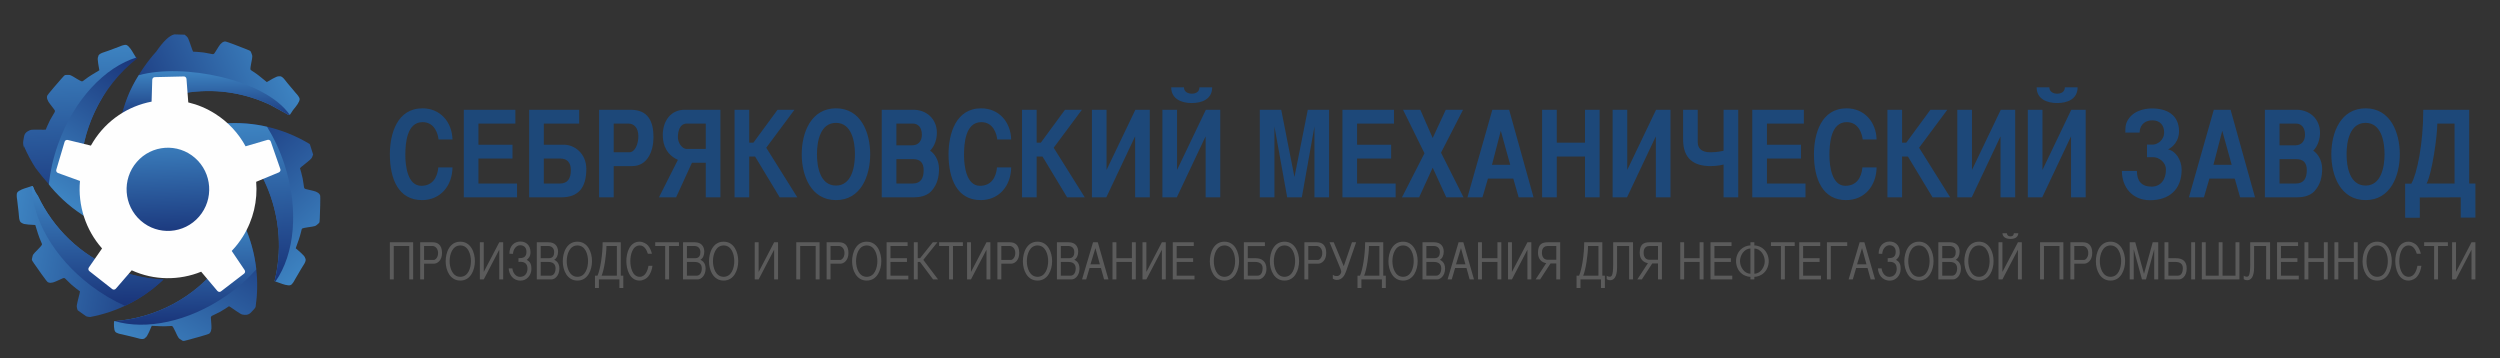 <?xml version="1.0" encoding="UTF-8"?>
<svg width="300" height="43" viewBox="0 0 300 43" xmlns="http://www.w3.org/2000/svg">
    <rect x="0" y="0" width="300" height="43" fill="#333333" stroke="none"/>
    <g id="x00201-">
        <g id="1029051600">
            <g id="g1">
                <path id="path1" fill="#5b5b5b" stroke="none" d="M 47.251 29.521 L 49.11 29.521 L 49.11 33.528 L 49.578 33.528 L 49.578 29.075 L 46.783 29.075 L 46.783 33.528 L 47.251 33.528 L 47.251 29.521 Z M 52.082 31.195 L 50.891 31.195 L 50.891 29.521 L 51.937 29.521 C 52.137 29.521 52.569 29.741 52.569 30.364 C 52.569 30.981 52.168 31.195 52.082 31.195 Z M 51.943 29.075 L 50.423 29.075 L 50.423 33.528 L 50.891 33.528 L 50.891 31.641 L 52.089 31.641 C 52.447 31.641 53.043 31.293 53.043 30.358 C 53.043 29.32 52.447 29.075 51.943 29.075 Z M 53.954 31.336 C 53.954 30.535 54.283 29.454 55.237 29.454 C 56.197 29.454 56.513 30.535 56.513 31.336 C 56.513 32.136 56.197 33.217 55.237 33.217 C 54.283 33.217 53.954 32.136 53.954 31.336 Z M 56.987 31.336 C 56.987 30.26 56.483 29.002 55.237 29.002 C 53.954 29.002 53.48 30.291 53.48 31.366 C 53.48 32.441 54.009 33.669 55.237 33.669 C 56.489 33.669 56.987 32.392 56.987 31.336 Z M 58.051 33.528 L 59.911 29.967 L 59.911 33.528 L 60.379 33.528 L 60.379 29.075 L 59.911 29.075 L 58.051 32.637 L 58.051 29.075 L 57.583 29.075 L 57.583 33.528 L 58.051 33.528 Z M 62.409 33.223 C 61.868 33.223 61.534 32.71 61.485 32.209 L 61.042 32.209 C 61.084 32.918 61.528 33.675 62.47 33.675 C 63.218 33.675 63.77 33.033 63.77 32.27 C 63.77 31.763 63.661 31.427 63.212 31.183 C 63.394 31.03 63.661 30.798 63.661 30.279 C 63.661 29.369 63.072 28.984 62.446 28.984 C 61.698 28.984 61.127 29.527 61.127 30.45 L 61.564 30.456 C 61.564 29.961 61.929 29.43 62.415 29.43 C 62.829 29.43 63.175 29.668 63.175 30.199 C 63.175 30.884 62.792 30.975 62.215 30.987 L 62.215 31.427 C 62.288 31.421 62.361 31.415 62.427 31.415 C 62.926 31.415 63.297 31.623 63.297 32.24 C 63.297 32.746 63.023 33.223 62.409 33.223 Z M 66.05 33.083 L 64.883 33.083 L 64.883 31.434 L 65.795 31.434 C 66.324 31.434 66.676 31.671 66.67 32.234 C 66.67 32.575 66.512 33.083 66.05 33.083 Z M 65.843 30.987 L 64.883 30.987 L 64.883 29.521 L 65.795 29.521 C 66.172 29.521 66.5 29.76 66.5 30.248 C 66.5 30.609 66.39 30.987 65.843 30.987 Z M 64.415 29.075 L 64.415 33.528 L 66.202 33.528 C 66.548 33.528 67.126 33.113 67.126 32.227 C 67.126 31.415 66.597 31.238 66.5 31.17 C 66.81 31.006 66.968 30.621 66.968 30.193 C 66.968 29.564 66.597 29.075 65.843 29.075 L 64.415 29.075 Z M 68.007 31.336 C 68.007 30.535 68.336 29.454 69.289 29.454 C 70.25 29.454 70.566 30.535 70.566 31.336 C 70.566 32.136 70.25 33.217 69.289 33.217 C 68.336 33.217 68.007 32.136 68.007 31.336 Z M 71.04 31.336 C 71.04 30.26 70.536 29.002 69.289 29.002 C 68.007 29.002 67.533 30.291 67.533 31.366 C 67.533 32.441 68.062 33.669 69.289 33.669 C 70.542 33.669 71.04 32.392 71.04 31.336 Z M 74.024 29.521 L 74.024 33.083 L 72.195 33.083 C 72.505 32.374 72.773 30.523 72.773 29.521 L 74.024 29.521 Z M 74.797 34.561 L 74.797 33.083 L 74.492 33.083 L 74.492 29.075 L 72.316 29.075 C 72.316 30.535 72.043 32.294 71.702 33.083 L 71.399 33.083 L 71.399 34.561 L 71.867 34.561 L 71.867 33.528 L 74.329 33.528 L 74.329 34.561 L 74.797 34.561 Z M 76.772 29.454 C 77.325 29.454 77.598 29.986 77.745 30.45 L 78.231 30.45 C 78.139 30.089 78 29.735 77.762 29.46 C 77.604 29.277 77.203 29.002 76.747 29.002 C 75.556 29.002 75.161 30.334 75.161 31.336 C 75.161 32.294 75.556 33.669 76.747 33.669 C 77.203 33.669 77.604 33.4 77.762 33.211 C 78.066 32.863 78.231 32.374 78.297 31.898 L 77.817 31.898 C 77.726 32.454 77.44 33.217 76.772 33.217 C 75.872 33.217 75.641 32.044 75.641 31.336 C 75.641 30.627 75.872 29.454 76.772 29.454 Z M 78.626 29.521 L 79.823 29.521 L 79.823 33.528 L 80.291 33.528 L 80.291 29.521 L 81.477 29.521 L 81.477 29.075 L 78.626 29.075 L 78.626 29.521 Z M 83.598 33.083 L 82.431 33.083 L 82.431 31.434 L 83.342 31.434 C 83.871 31.434 84.224 31.671 84.218 32.234 C 84.218 32.575 84.059 33.083 83.598 33.083 Z M 83.391 30.987 L 82.431 30.987 L 82.431 29.521 L 83.342 29.521 C 83.719 29.521 84.047 29.76 84.047 30.248 C 84.047 30.609 83.938 30.987 83.391 30.987 Z M 81.963 29.075 L 81.963 33.528 L 83.749 33.528 C 84.096 33.528 84.673 33.113 84.673 32.227 C 84.673 31.415 84.145 31.238 84.047 31.17 C 84.357 31.006 84.515 30.621 84.515 30.193 C 84.515 29.564 84.145 29.075 83.391 29.075 L 81.963 29.075 Z M 85.555 31.336 C 85.555 30.535 85.883 29.454 86.837 29.454 C 87.798 29.454 88.114 30.535 88.114 31.336 C 88.114 32.136 87.798 33.217 86.837 33.217 C 85.883 33.217 85.555 32.136 85.555 31.336 Z M 88.588 31.336 C 88.588 30.26 88.083 29.002 86.837 29.002 C 85.555 29.002 85.081 30.291 85.081 31.366 C 85.081 32.441 85.609 33.669 86.837 33.669 C 88.089 33.669 88.588 32.392 88.588 31.336 Z M 91.037 33.528 L 92.897 29.967 L 92.897 33.528 L 93.365 33.528 L 93.365 29.075 L 92.897 29.075 L 91.037 32.637 L 91.037 29.075 L 90.569 29.075 L 90.569 33.528 L 91.037 33.528 Z M 96.021 29.521 L 97.881 29.521 L 97.881 33.528 L 98.349 33.528 L 98.349 29.075 L 95.553 29.075 L 95.553 33.528 L 96.021 33.528 L 96.021 29.521 Z M 100.854 31.195 L 99.662 31.195 L 99.662 29.521 L 100.707 29.521 C 100.908 29.521 101.34 29.741 101.34 30.364 C 101.34 30.981 100.939 31.195 100.854 31.195 Z M 100.714 29.075 L 99.194 29.075 L 99.194 33.528 L 99.662 33.528 L 99.662 31.641 L 100.86 31.641 C 101.218 31.641 101.814 31.293 101.814 30.358 C 101.814 29.32 101.218 29.075 100.714 29.075 Z M 102.726 31.336 C 102.726 30.535 103.054 29.454 104.008 29.454 C 104.968 29.454 105.284 30.535 105.284 31.336 C 105.284 32.136 104.968 33.217 104.008 33.217 C 103.054 33.217 102.726 32.136 102.726 31.336 Z M 105.758 31.336 C 105.758 30.26 105.254 29.002 104.008 29.002 C 102.726 29.002 102.251 30.291 102.251 31.366 C 102.251 32.441 102.78 33.669 104.008 33.669 C 105.26 33.669 105.758 32.392 105.758 31.336 Z M 108.913 29.075 L 106.391 29.075 L 106.391 33.528 L 108.998 33.528 L 108.998 33.083 L 106.858 33.083 L 106.858 31.434 L 108.834 31.434 L 108.834 30.987 L 106.858 30.987 L 106.858 29.521 L 108.913 29.521 L 108.913 29.075 Z M 110.129 33.528 L 110.129 31.434 L 110.402 31.434 L 111.97 33.528 L 112.566 33.528 L 110.797 31.183 L 112.487 29.075 L 111.934 29.075 L 110.408 30.987 L 110.129 30.987 L 110.129 29.075 L 109.661 29.075 L 109.661 33.528 L 110.129 33.528 Z M 112.694 29.521 L 113.891 29.521 L 113.891 33.528 L 114.359 33.528 L 114.359 29.521 L 115.544 29.521 L 115.544 29.075 L 112.694 29.075 L 112.694 29.521 Z M 116.517 33.528 L 118.377 29.967 L 118.377 33.528 L 118.845 33.528 L 118.845 29.075 L 118.377 29.075 L 116.517 32.637 L 116.517 29.075 L 116.049 29.075 L 116.049 33.528 L 116.517 33.528 Z M 121.349 31.195 L 120.158 31.195 L 120.158 29.521 L 121.203 29.521 C 121.404 29.521 121.835 29.741 121.835 30.364 C 121.835 30.981 121.434 31.195 121.349 31.195 Z M 121.209 29.075 L 119.689 29.075 L 119.689 33.528 L 120.158 33.528 L 120.158 31.641 L 121.355 31.641 C 121.714 31.641 122.309 31.293 122.309 30.358 C 122.309 29.32 121.714 29.075 121.209 29.075 Z M 123.221 31.336 C 123.221 30.535 123.549 29.454 124.503 29.454 C 125.463 29.454 125.78 30.535 125.78 31.336 C 125.78 32.136 125.463 33.217 124.503 33.217 C 123.549 33.217 123.221 32.136 123.221 31.336 Z M 126.254 31.336 C 126.254 30.26 125.749 29.002 124.503 29.002 C 123.221 29.002 122.747 30.291 122.747 31.366 C 122.747 32.441 123.276 33.669 124.503 33.669 C 125.755 33.669 126.254 32.392 126.254 31.336 Z M 128.466 33.083 L 127.299 33.083 L 127.299 31.434 L 128.211 31.434 C 128.74 31.434 129.092 31.671 129.086 32.234 C 129.086 32.575 128.928 33.083 128.466 33.083 Z M 128.259 30.987 L 127.299 30.987 L 127.299 29.521 L 128.211 29.521 C 128.588 29.521 128.916 29.76 128.916 30.248 C 128.916 30.609 128.807 30.987 128.259 30.987 Z M 126.831 29.075 L 126.831 33.528 L 128.618 33.528 C 128.964 33.528 129.542 33.113 129.542 32.227 C 129.542 31.415 129.013 31.238 128.916 31.17 C 129.226 31.006 129.384 30.621 129.384 30.193 C 129.384 29.564 129.013 29.075 128.259 29.075 L 126.831 29.075 Z M 131.985 31.72 L 130.855 31.72 L 131.45 29.772 L 131.985 31.72 Z M 129.846 33.528 L 130.344 33.528 L 130.745 32.16 L 132.113 32.16 L 132.49 33.528 L 133.013 33.528 L 131.736 29.075 L 131.165 29.075 L 129.846 33.528 Z M 133.967 31.434 L 135.827 31.434 L 135.827 33.528 L 136.295 33.528 L 136.295 29.075 L 135.827 29.075 L 135.827 30.987 L 133.967 30.987 L 133.967 29.075 L 133.499 29.075 L 133.499 33.528 L 133.967 33.528 L 133.967 31.434 Z M 137.565 33.528 L 139.425 29.967 L 139.425 33.528 L 139.893 33.528 L 139.893 29.075 L 139.425 29.075 L 137.565 32.637 L 137.565 29.075 L 137.097 29.075 L 137.097 33.528 L 137.565 33.528 Z M 143.254 29.075 L 140.732 29.075 L 140.732 33.528 L 143.339 33.528 L 143.339 33.083 L 141.2 33.083 L 141.2 31.434 L 143.175 31.434 L 143.175 30.987 L 141.2 30.987 L 141.2 29.521 L 143.254 29.521 L 143.254 29.075 Z M 145.655 31.336 C 145.655 30.535 145.983 29.454 146.937 29.454 C 147.898 29.454 148.214 30.535 148.214 31.336 C 148.214 32.136 147.898 33.217 146.937 33.217 C 145.983 33.217 145.655 32.136 145.655 31.336 Z M 148.688 31.336 C 148.688 30.26 148.183 29.002 146.937 29.002 C 145.655 29.002 145.181 30.291 145.181 31.366 C 145.181 32.441 145.71 33.669 146.937 33.669 C 148.19 33.669 148.688 32.392 148.688 31.336 Z M 150.9 33.083 L 149.733 33.083 L 149.733 31.434 L 150.645 31.434 C 151.119 31.434 151.515 31.647 151.515 32.179 C 151.515 32.527 151.411 33.083 150.9 33.083 Z M 151.053 33.528 C 151.332 33.528 151.976 33.131 151.976 32.276 C 151.976 31.378 151.417 30.987 150.694 30.987 L 149.733 30.987 L 149.733 29.527 L 151.788 29.527 L 151.788 29.075 L 149.266 29.075 L 149.266 33.528 L 151.053 33.528 Z M 152.858 31.336 C 152.858 30.535 153.186 29.454 154.14 29.454 C 155.1 29.454 155.416 30.535 155.416 31.336 C 155.416 32.136 155.1 33.217 154.14 33.217 C 153.186 33.217 152.858 32.136 152.858 31.336 Z M 155.891 31.336 C 155.891 30.26 155.386 29.002 154.14 29.002 C 152.858 29.002 152.383 30.291 152.383 31.366 C 152.383 32.441 152.913 33.669 154.14 33.669 C 155.392 33.669 155.891 32.392 155.891 31.336 Z M 158.188 31.195 L 156.997 31.195 L 156.997 29.521 L 158.042 29.521 C 158.243 29.521 158.674 29.741 158.674 30.364 C 158.674 30.981 158.273 31.195 158.188 31.195 Z M 158.048 29.075 L 156.529 29.075 L 156.529 33.528 L 156.997 33.528 L 156.997 31.641 L 158.194 31.641 C 158.553 31.641 159.148 31.293 159.148 30.358 C 159.148 29.32 158.553 29.075 158.048 29.075 Z M 160.437 33.125 C 160.23 33.125 160.084 33.101 159.939 32.973 L 159.939 33.443 C 160.024 33.498 160.188 33.589 160.419 33.589 C 161.057 33.589 161.367 33.022 161.513 32.606 L 162.735 29.075 L 162.236 29.075 L 161.251 31.946 L 160.048 29.075 L 159.55 29.075 L 160.863 32.264 C 160.929 32.429 160.948 32.533 160.948 32.631 C 160.948 32.746 160.796 33.125 160.437 33.125 Z M 165.524 29.521 L 165.524 33.083 L 163.695 33.083 C 164.005 32.374 164.272 30.523 164.272 29.521 L 165.524 29.521 Z M 166.296 34.561 L 166.296 33.083 L 165.992 33.083 L 165.992 29.075 L 163.816 29.075 C 163.816 30.535 163.543 32.294 163.203 33.083 L 162.899 33.083 L 162.899 34.561 L 163.367 34.561 L 163.367 33.528 L 165.828 33.528 L 165.828 34.561 L 166.296 34.561 Z M 167.087 31.336 C 167.087 30.535 167.415 29.454 168.369 29.454 C 169.329 29.454 169.645 30.535 169.645 31.336 C 169.645 32.136 169.329 33.217 168.369 33.217 C 167.415 33.217 167.087 32.136 167.087 31.336 Z M 170.12 31.336 C 170.12 30.26 169.615 29.002 168.369 29.002 C 167.087 29.002 166.612 30.291 166.612 31.366 C 166.612 32.441 167.141 33.669 168.369 33.669 C 169.621 33.669 170.12 32.392 170.12 31.336 Z M 172.332 33.083 L 171.165 33.083 L 171.165 31.434 L 172.076 31.434 C 172.606 31.434 172.958 31.671 172.952 32.234 C 172.952 32.575 172.794 33.083 172.332 33.083 Z M 172.125 30.987 L 171.165 30.987 L 171.165 29.521 L 172.076 29.521 C 172.454 29.521 172.782 29.76 172.782 30.248 C 172.782 30.609 172.672 30.987 172.125 30.987 Z M 170.697 29.075 L 170.697 33.528 L 172.484 33.528 C 172.83 33.528 173.408 33.113 173.408 32.227 C 173.408 31.415 172.879 31.238 172.782 31.17 C 173.092 31.006 173.25 30.621 173.25 30.193 C 173.25 29.564 172.879 29.075 172.125 29.075 L 170.697 29.075 Z M 175.851 31.72 L 174.72 31.72 L 175.316 29.772 L 175.851 31.72 Z M 173.711 33.528 L 174.21 33.528 L 174.611 32.16 L 175.979 32.16 L 176.356 33.528 L 176.878 33.528 L 175.602 29.075 L 175.03 29.075 L 173.711 33.528 Z M 177.832 31.434 L 179.692 31.434 L 179.692 33.528 L 180.16 33.528 L 180.16 29.075 L 179.692 29.075 L 179.692 30.987 L 177.832 30.987 L 177.832 29.075 L 177.364 29.075 L 177.364 33.528 L 177.832 33.528 L 177.832 31.434 Z M 181.431 33.528 L 183.291 29.967 L 183.291 33.528 L 183.759 33.528 L 183.759 29.075 L 183.291 29.075 L 181.431 32.637 L 181.431 29.075 L 180.963 29.075 L 180.963 33.528 L 181.431 33.528 Z M 185.704 31.17 C 185.369 31.17 185.029 30.938 185.029 30.309 C 185.029 29.662 185.436 29.521 185.71 29.521 L 186.755 29.521 L 186.755 31.17 L 185.704 31.17 Z M 184.561 30.34 C 184.561 31.17 185.072 31.501 185.546 31.58 L 184.275 33.528 L 184.816 33.528 L 186.062 31.617 L 186.755 31.617 L 186.755 33.528 L 187.223 33.528 L 187.223 29.075 L 185.716 29.075 C 185.065 29.075 184.561 29.289 184.561 30.34 Z M 191.812 29.521 L 191.812 33.083 L 189.982 33.083 C 190.293 32.374 190.56 30.523 190.56 29.521 L 191.812 29.521 Z M 192.584 34.561 L 192.584 33.083 L 192.28 33.083 L 192.28 29.075 L 190.104 29.075 C 190.104 30.535 189.831 32.294 189.49 33.083 L 189.186 33.083 L 189.186 34.561 L 189.655 34.561 L 189.655 33.528 L 192.116 33.528 L 192.116 34.561 L 192.584 34.561 Z M 194.049 29.521 L 195.495 29.521 L 195.495 33.528 L 195.963 33.528 L 195.963 29.075 L 193.581 29.075 L 193.581 31.726 C 193.581 33.174 193.368 33.205 193.143 33.205 C 192.973 33.205 192.803 33.083 192.803 33.083 L 192.803 33.492 C 192.803 33.492 192.93 33.626 193.222 33.626 C 193.66 33.626 194.049 33.254 194.049 32.087 L 194.049 29.521 Z M 197.908 31.17 C 197.574 31.17 197.234 30.938 197.234 30.309 C 197.234 29.662 197.641 29.521 197.914 29.521 L 198.96 29.521 L 198.96 31.17 L 197.908 31.17 Z M 196.766 30.34 C 196.766 31.17 197.277 31.501 197.75 31.58 L 196.48 33.528 L 197.021 33.528 L 198.267 31.617 L 198.96 31.617 L 198.96 33.528 L 199.428 33.528 L 199.428 29.075 L 197.921 29.075 C 197.27 29.075 196.766 29.289 196.766 30.34 Z M 202.097 31.434 L 203.956 31.434 L 203.956 33.528 L 204.424 33.528 L 204.424 29.075 L 203.956 29.075 L 203.956 30.987 L 202.097 30.987 L 202.097 29.075 L 201.629 29.075 L 201.629 33.528 L 202.097 33.528 L 202.097 31.434 Z M 207.785 29.075 L 205.263 29.075 L 205.263 33.528 L 207.871 33.528 L 207.871 33.083 L 205.731 33.083 L 205.731 31.434 L 207.706 31.434 L 207.706 30.987 L 205.731 30.987 L 205.731 29.521 L 207.785 29.521 L 207.785 29.075 Z M 209.05 32.869 C 209.22 32.997 209.597 33.217 210.053 33.217 L 210.053 33.528 L 210.521 33.528 L 210.521 33.217 C 210.976 33.217 211.353 32.997 211.523 32.869 C 212.052 32.472 212.247 31.849 212.247 31.336 C 212.247 30.822 212.052 30.199 211.523 29.802 C 211.353 29.674 210.976 29.454 210.521 29.454 L 210.521 29.075 L 210.053 29.075 L 210.053 29.454 C 209.597 29.454 209.22 29.674 209.05 29.802 C 208.521 30.199 208.326 30.822 208.326 31.336 C 208.326 31.849 208.521 32.472 209.05 32.869 Z M 210.053 29.827 L 210.053 32.844 C 209.299 32.844 208.8 32.026 208.8 31.336 C 208.8 30.645 209.299 29.827 210.053 29.827 Z M 211.773 31.336 C 211.773 32.026 211.274 32.844 210.521 32.844 L 210.521 29.827 C 211.274 29.827 211.773 30.645 211.773 31.336 Z M 212.514 29.521 L 213.712 29.521 L 213.712 33.528 L 214.18 33.528 L 214.18 29.521 L 215.365 29.521 L 215.365 29.075 L 212.514 29.075 L 212.514 29.521 Z M 218.428 29.075 L 215.906 29.075 L 215.906 33.528 L 218.513 33.528 L 218.513 33.083 L 216.374 33.083 L 216.374 31.434 L 218.349 31.434 L 218.349 30.987 L 216.374 30.987 L 216.374 29.521 L 218.428 29.521 L 218.428 29.075 Z M 219.23 33.528 L 219.698 33.528 L 219.698 29.521 L 221.668 29.521 L 221.668 29.075 L 219.23 29.075 L 219.23 33.528 Z M 223.977 31.72 L 222.847 31.72 L 223.443 29.772 L 223.977 31.72 Z M 221.838 33.528 L 222.337 33.528 L 222.737 32.16 L 224.105 32.16 L 224.482 33.528 L 225.005 33.528 L 223.728 29.075 L 223.157 29.075 L 221.838 33.528 Z M 226.719 33.223 C 226.178 33.223 225.843 32.71 225.795 32.209 L 225.351 32.209 C 225.394 32.918 225.837 33.675 226.779 33.675 C 227.527 33.675 228.08 33.033 228.08 32.27 C 228.08 31.763 227.971 31.427 227.521 31.183 C 227.703 31.03 227.971 30.798 227.971 30.279 C 227.971 29.369 227.381 28.984 226.755 28.984 C 226.007 28.984 225.436 29.527 225.436 30.45 L 225.874 30.456 C 225.874 29.961 226.238 29.43 226.725 29.43 C 227.138 29.43 227.485 29.668 227.485 30.199 C 227.485 30.884 227.102 30.975 226.524 30.987 L 226.524 31.427 C 226.597 31.421 226.67 31.415 226.737 31.415 C 227.235 31.415 227.606 31.623 227.606 32.24 C 227.606 32.746 227.333 33.223 226.719 33.223 Z M 228.992 31.336 C 228.992 30.535 229.32 29.454 230.274 29.454 C 231.235 29.454 231.551 30.535 231.551 31.336 C 231.551 32.136 231.235 33.217 230.274 33.217 C 229.32 33.217 228.992 32.136 228.992 31.336 Z M 232.025 31.336 C 232.025 30.26 231.52 29.002 230.274 29.002 C 228.992 29.002 228.518 30.291 228.518 31.366 C 228.518 32.441 229.047 33.669 230.274 33.669 C 231.526 33.669 232.025 32.392 232.025 31.336 Z M 234.237 33.083 L 233.07 33.083 L 233.07 31.434 L 233.982 31.434 C 234.511 31.434 234.863 31.671 234.857 32.234 C 234.857 32.575 234.699 33.083 234.237 33.083 Z M 234.031 30.987 L 233.07 30.987 L 233.07 29.521 L 233.982 29.521 C 234.359 29.521 234.687 29.76 234.687 30.248 C 234.687 30.609 234.578 30.987 234.031 30.987 Z M 232.602 29.075 L 232.602 33.528 L 234.389 33.528 C 234.736 33.528 235.313 33.113 235.313 32.227 C 235.313 31.415 234.784 31.238 234.687 31.17 C 234.997 31.006 235.155 30.621 235.155 30.193 C 235.155 29.564 234.784 29.075 234.031 29.075 L 232.602 29.075 Z M 236.194 31.336 C 236.194 30.535 236.523 29.454 237.477 29.454 C 238.437 29.454 238.753 30.535 238.753 31.336 C 238.753 32.136 238.437 33.217 237.477 33.217 C 236.523 33.217 236.194 32.136 236.194 31.336 Z M 239.228 31.336 C 239.228 30.26 238.723 29.002 237.477 29.002 C 236.194 29.002 235.72 30.291 235.72 31.366 C 235.72 32.441 236.249 33.669 237.477 33.669 C 238.729 33.669 239.228 32.392 239.228 31.336 Z M 242.2 27.994 L 241.665 27.994 C 241.634 28.239 241.531 28.367 241.246 28.367 C 240.99 28.367 240.856 28.226 240.826 27.994 L 240.291 27.994 C 240.327 28.489 240.759 28.672 241.246 28.672 C 241.744 28.672 242.163 28.495 242.2 27.994 Z M 242.619 33.528 L 242.619 29.075 L 242.151 29.075 L 240.291 32.637 L 240.291 29.075 L 239.823 29.075 L 239.823 33.528 L 240.291 33.528 L 242.151 29.967 L 242.151 33.528 L 242.619 33.528 Z M 245.275 29.521 L 247.135 29.521 L 247.135 33.528 L 247.603 33.528 L 247.603 29.075 L 244.807 29.075 L 244.807 33.528 L 245.275 33.528 L 245.275 29.521 Z M 250.108 31.195 L 248.916 31.195 L 248.916 29.521 L 249.961 29.521 C 250.162 29.521 250.594 29.741 250.594 30.364 C 250.594 30.981 250.193 31.195 250.108 31.195 Z M 249.967 29.075 L 248.448 29.075 L 248.448 33.528 L 248.916 33.528 L 248.916 31.641 L 250.113 31.641 C 250.472 31.641 251.068 31.293 251.068 30.358 C 251.068 29.32 250.472 29.075 249.967 29.075 Z M 251.979 31.336 C 251.979 30.535 252.308 29.454 253.262 29.454 C 254.222 29.454 254.538 30.535 254.538 31.336 C 254.538 32.136 254.222 33.217 253.262 33.217 C 252.308 33.217 251.979 32.136 251.979 31.336 Z M 255.012 31.336 C 255.012 30.26 254.508 29.002 253.262 29.002 C 251.979 29.002 251.505 30.291 251.505 31.366 C 251.505 32.441 252.034 33.669 253.262 33.669 C 254.514 33.669 255.012 32.392 255.012 31.336 Z M 256.046 29.912 L 257.036 33.528 L 257.517 33.528 L 258.507 29.912 L 258.507 33.528 L 258.987 33.528 L 258.987 29.075 L 258.325 29.075 L 257.279 32.863 L 256.234 29.075 L 255.565 29.075 L 255.565 33.528 L 256.046 33.528 L 256.046 29.912 Z M 261.328 33.083 L 260.209 33.083 L 260.209 31.434 L 261.072 31.434 C 261.565 31.434 261.941 31.641 261.941 32.185 C 261.941 32.533 261.838 33.083 261.328 33.083 Z M 260.209 30.987 L 260.209 29.075 L 259.741 29.075 L 259.741 33.528 L 261.48 33.528 C 261.759 33.528 262.403 33.248 262.403 32.203 C 262.403 31.299 261.844 30.987 261.121 30.987 L 260.209 30.987 Z M 263.412 29.075 L 262.944 29.075 L 262.944 33.528 L 263.412 33.528 L 263.412 29.075 Z M 266.706 33.083 L 266.706 29.075 L 266.245 29.075 L 266.245 33.083 L 264.689 33.083 L 264.689 29.075 L 264.221 29.075 L 264.221 33.528 L 268.73 33.528 L 268.73 29.075 L 268.263 29.075 L 268.263 33.083 L 266.706 33.083 Z M 270.493 29.521 L 271.94 29.521 L 271.94 33.528 L 272.408 33.528 L 272.408 29.075 L 270.025 29.075 L 270.025 31.726 C 270.025 33.174 269.812 33.205 269.588 33.205 C 269.418 33.205 269.247 33.083 269.247 33.083 L 269.247 33.492 C 269.247 33.492 269.375 33.626 269.667 33.626 C 270.104 33.626 270.493 33.254 270.493 32.087 L 270.493 29.521 Z M 275.769 29.075 L 273.247 29.075 L 273.247 33.528 L 275.854 33.528 L 275.854 33.083 L 273.715 33.083 L 273.715 31.434 L 275.69 31.434 L 275.69 30.987 L 273.715 30.987 L 273.715 29.521 L 275.769 29.521 L 275.769 29.075 Z M 277.003 31.434 L 278.863 31.434 L 278.863 33.528 L 279.331 33.528 L 279.331 29.075 L 278.863 29.075 L 278.863 30.987 L 277.003 30.987 L 277.003 29.075 L 276.535 29.075 L 276.535 33.528 L 277.003 33.528 L 277.003 31.434 Z M 280.601 31.434 L 282.461 31.434 L 282.461 33.528 L 282.929 33.528 L 282.929 29.075 L 282.461 29.075 L 282.461 30.987 L 280.601 30.987 L 280.601 29.075 L 280.133 29.075 L 280.133 33.528 L 280.601 33.528 L 280.601 31.434 Z M 283.981 31.336 C 283.981 30.535 284.309 29.454 285.263 29.454 C 286.223 29.454 286.539 30.535 286.539 31.336 C 286.539 32.136 286.223 33.217 285.263 33.217 C 284.309 33.217 283.981 32.136 283.981 31.336 Z M 287.014 31.336 C 287.014 30.26 286.509 29.002 285.263 29.002 C 283.981 29.002 283.506 30.291 283.506 31.366 C 283.506 32.441 284.035 33.669 285.263 33.669 C 286.515 33.669 287.014 32.392 287.014 31.336 Z M 289.044 29.454 C 289.597 29.454 289.87 29.986 290.016 30.45 L 290.503 30.45 C 290.411 30.089 290.272 29.735 290.034 29.46 C 289.876 29.277 289.475 29.002 289.019 29.002 C 287.828 29.002 287.433 30.334 287.433 31.336 C 287.433 32.294 287.828 33.669 289.019 33.669 C 289.475 33.669 289.876 33.4 290.034 33.211 C 290.338 32.863 290.503 32.374 290.569 31.898 L 290.089 31.898 C 289.998 32.454 289.712 33.217 289.044 33.217 C 288.144 33.217 287.913 32.044 287.913 31.336 C 287.913 30.627 288.144 29.454 289.044 29.454 Z M 290.898 29.521 L 292.095 29.521 L 292.095 33.528 L 292.563 33.528 L 292.563 29.521 L 293.748 29.521 L 293.748 29.075 L 290.898 29.075 L 290.898 29.521 Z M 294.72 33.528 L 296.58 29.967 L 296.58 33.528 L 297.048 33.528 L 297.048 29.075 L 296.58 29.075 L 294.72 32.637 L 294.72 29.075 L 294.253 29.075 L 294.253 33.528 L 294.72 33.528 Z"/>
                <path id="path2" fill="#1d4879" stroke="none" d="M 54.298 20.091 L 52.598 20.091 C 52.484 21.331 51.884 22.296 50.554 22.296 C 48.926 22.296 48.64 19.933 48.64 18.636 C 48.64 17.194 48.812 14.657 50.712 14.657 C 52.212 14.657 52.569 16.171 52.626 16.733 L 54.298 16.733 C 54.241 14.629 52.827 13 50.698 13 C 47.668 13 46.783 16.027 46.783 18.52 C 46.783 21.489 47.826 24.012 50.641 24.012 C 52.855 24.012 54.27 22.296 54.298 20.091 Z M 62.043 23.68 L 62.043 22.023 L 57.413 22.023 L 57.413 19.025 L 61.5 19.025 L 61.5 17.367 L 57.413 17.367 L 57.413 14.83 L 61.843 14.83 L 61.843 13.173 L 55.656 13.173 L 55.656 23.68 L 62.043 23.68 Z M 70.359 20.279 C 70.359 18.405 68.93 17.367 67.687 17.367 L 65.258 17.367 L 65.258 14.83 L 69.501 14.83 L 69.501 13.173 L 63.5 13.173 L 63.5 23.68 L 67.358 23.68 C 69.487 23.68 70.359 22.427 70.359 20.279 Z M 68.501 20.408 C 68.501 21.403 68.144 22.023 67.186 22.023 L 65.258 22.023 L 65.258 19.025 L 67.23 19.025 C 68.044 19.025 68.501 19.486 68.501 20.408 Z M 78.418 16.459 C 78.418 14.614 77.803 13.173 75.689 13.173 L 71.888 13.173 L 71.888 23.68 L 73.645 23.68 L 73.645 19.933 L 75.845 19.933 C 77.746 19.933 78.418 18.074 78.418 16.459 Z M 76.603 16.358 C 76.603 17.267 76.217 18.275 75.503 18.275 L 73.645 18.275 L 73.645 14.83 L 75.417 14.83 C 76.06 14.83 76.603 15.306 76.603 16.358 Z M 86.448 23.68 L 86.448 13.173 L 82.133 13.173 C 80.518 13.173 79.532 14.499 79.532 16.199 C 79.532 17.511 80.061 18.592 81.347 19.183 L 79.075 23.68 L 81.133 23.68 L 83.033 19.529 L 84.69 19.529 L 84.69 23.68 L 86.448 23.68 Z M 84.69 17.872 L 82.39 17.872 C 81.861 17.872 81.347 17.151 81.347 16.459 C 81.347 15.767 81.561 14.83 82.418 14.83 L 84.69 14.83 L 84.69 17.872 Z M 89.906 23.68 L 89.906 18.78 L 90.606 18.78 L 93.564 23.68 L 95.678 23.68 L 91.949 17.728 L 95.335 13.173 L 93.306 13.173 L 90.406 17.122 L 89.906 17.122 L 89.906 13.173 L 88.148 13.173 L 88.148 23.68 L 89.906 23.68 Z M 104.423 18.506 C 104.423 15.912 103.309 13 100.322 13 C 97.336 13 96.207 15.897 96.207 18.506 C 96.207 21.115 97.336 24.012 100.322 24.012 C 103.309 24.012 104.423 21.1 104.423 18.506 Z M 102.594 18.506 C 102.594 20.034 102.194 22.268 100.322 22.268 C 98.436 22.268 98.036 20.063 98.036 18.506 C 98.036 16.949 98.436 14.744 100.322 14.744 C 102.194 14.744 102.594 16.978 102.594 18.506 Z M 112.682 20.264 C 112.682 19.198 112.11 18.376 111.61 18.088 C 112.239 17.454 112.425 16.56 112.425 15.926 C 112.425 14.239 111.139 13.173 109.624 13.173 L 105.809 13.173 L 105.809 23.68 L 109.667 23.68 C 110.21 23.68 111.153 23.58 111.739 22.96 C 112.496 22.152 112.682 21.158 112.682 20.264 Z M 110.624 16.171 C 110.624 16.891 110.239 17.439 109.453 17.439 L 107.567 17.439 L 107.567 14.83 L 109.538 14.83 C 110.153 14.83 110.624 15.263 110.624 16.171 Z M 110.839 20.408 C 110.839 21.403 110.481 22.023 109.524 22.023 L 107.567 22.023 L 107.567 19.097 L 109.567 19.097 C 110.381 19.097 110.839 19.486 110.839 20.408 Z M 121.341 20.091 L 119.64 20.091 C 119.526 21.331 118.926 22.296 117.597 22.296 C 115.968 22.296 115.682 19.933 115.682 18.636 C 115.682 17.194 115.854 14.657 117.754 14.657 C 119.255 14.657 119.612 16.171 119.669 16.733 L 121.341 16.733 C 121.284 14.629 119.869 13 117.74 13 C 114.711 13 113.825 16.027 113.825 18.52 C 113.825 21.489 114.868 24.012 117.683 24.012 C 119.898 24.012 121.312 22.296 121.341 20.091 Z M 124.398 23.68 L 124.398 18.78 L 125.099 18.78 L 128.056 23.68 L 130.171 23.68 L 126.442 17.728 L 129.828 13.173 L 127.799 13.173 L 124.899 17.122 L 124.398 17.122 L 124.398 13.173 L 122.641 13.173 L 122.641 23.68 L 124.398 23.68 Z M 137.973 23.68 L 137.973 13.173 L 136.244 13.173 L 132.786 20.394 L 132.786 13.173 L 131.029 13.173 L 131.029 23.68 L 132.757 23.68 L 136.215 16.358 L 136.215 23.68 L 137.973 23.68 Z M 145.46 10.477 L 143.931 10.477 C 143.931 11.039 143.488 11.241 143.003 11.241 C 142.545 11.241 142.074 11.011 142.074 10.477 L 140.545 10.477 C 140.545 11.89 141.802 12.366 143.003 12.366 C 144.232 12.366 145.46 11.904 145.46 10.477 Z M 146.432 23.68 L 146.432 13.173 L 144.703 13.173 L 141.245 20.394 L 141.245 13.173 L 139.488 13.173 L 139.488 23.68 L 141.216 23.68 L 144.674 16.358 L 144.674 23.68 L 146.432 23.68 Z M 159.491 23.68 L 159.491 13.173 L 156.934 13.173 L 155.334 21.244 L 153.747 13.173 L 151.176 13.173 L 151.176 23.68 L 152.933 23.68 L 152.933 15.176 L 154.462 23.68 L 156.219 23.68 L 157.734 15.176 L 157.734 23.68 L 159.491 23.68 Z M 167.479 23.68 L 167.479 22.023 L 162.849 22.023 L 162.849 19.025 L 166.936 19.025 L 166.936 17.367 L 162.849 17.367 L 162.849 14.83 L 167.279 14.83 L 167.279 13.173 L 161.092 13.173 L 161.092 23.68 L 167.479 23.68 Z M 175.623 23.68 L 172.923 18.319 L 175.566 13.173 L 173.494 13.173 L 171.923 16.56 L 170.436 13.173 L 168.365 13.173 L 170.937 18.39 L 168.236 23.68 L 170.294 23.68 L 171.923 20.12 L 173.552 23.68 L 175.623 23.68 Z M 184.025 23.68 L 181.096 13.173 L 179.081 13.173 L 176.095 23.68 L 177.895 23.68 L 178.553 21.432 L 181.596 21.432 L 182.239 23.68 L 184.025 23.68 Z M 181.225 19.774 L 179.038 19.774 L 180.096 15.695 L 181.225 19.774 Z M 191.955 23.68 L 191.955 13.173 L 190.198 13.173 L 190.198 17.122 L 186.812 17.122 L 186.812 13.173 L 185.054 13.173 L 185.054 23.68 L 186.812 23.68 L 186.812 18.78 L 190.198 18.78 L 190.198 23.68 L 191.955 23.68 Z M 200.457 23.68 L 200.457 13.173 L 198.728 13.173 L 195.27 20.394 L 195.27 13.173 L 193.513 13.173 L 193.513 23.68 L 195.242 23.68 L 198.7 16.358 L 198.7 23.68 L 200.457 23.68 Z M 208.588 23.68 L 208.588 13.173 L 206.83 13.173 L 206.83 18.088 C 206.83 18.088 206.144 18.275 205.244 18.275 C 204.101 18.275 203.729 17.713 203.729 17.079 L 203.729 13.173 L 201.972 13.173 L 201.972 16.747 C 201.972 19.068 203.286 19.933 205.272 19.933 C 206.158 19.933 206.83 19.745 206.83 19.745 L 206.83 23.68 L 208.588 23.68 Z M 216.66 23.68 L 216.66 22.023 L 212.031 22.023 L 212.031 19.025 L 216.117 19.025 L 216.117 17.367 L 212.031 17.367 L 212.031 14.83 L 216.46 14.83 L 216.46 13.173 L 210.273 13.173 L 210.273 23.68 L 216.66 23.68 Z M 225.191 20.091 L 223.49 20.091 C 223.376 21.331 222.776 22.296 221.447 22.296 C 219.818 22.296 219.532 19.933 219.532 18.636 C 219.532 17.194 219.704 14.657 221.604 14.657 C 223.105 14.657 223.462 16.171 223.519 16.733 L 225.191 16.733 C 225.133 14.629 223.719 13 221.59 13 C 218.561 13 217.675 16.027 217.675 18.52 C 217.675 21.489 218.718 24.012 221.533 24.012 C 223.748 24.012 225.162 22.296 225.191 20.091 Z M 228.248 23.68 L 228.248 18.78 L 228.949 18.78 L 231.906 23.68 L 234.021 23.68 L 230.292 17.728 L 233.678 13.173 L 231.649 13.173 L 228.749 17.122 L 228.248 17.122 L 228.248 13.173 L 226.491 13.173 L 226.491 23.68 L 228.248 23.68 Z M 241.823 23.68 L 241.823 13.173 L 240.094 13.173 L 236.636 20.394 L 236.636 13.173 L 234.879 13.173 L 234.879 23.68 L 236.607 23.68 L 240.065 16.358 L 240.065 23.68 L 241.823 23.68 Z M 249.31 10.477 L 247.781 10.477 C 247.781 11.039 247.338 11.241 246.852 11.241 C 246.395 11.241 245.924 11.011 245.924 10.477 L 244.395 10.477 C 244.395 11.89 245.652 12.366 246.852 12.366 C 248.081 12.366 249.31 11.904 249.31 10.477 Z M 250.282 23.68 L 250.282 13.173 L 248.553 13.173 L 245.095 20.394 L 245.095 13.173 L 243.338 13.173 L 243.338 23.68 L 245.066 23.68 L 248.524 16.358 L 248.524 23.68 L 250.282 23.68 Z M 261.798 20.351 C 261.798 19.227 261.084 18.102 260.17 17.929 C 260.827 17.598 261.484 16.848 261.484 15.767 C 261.484 13.792 260.026 13.014 258.255 13.014 C 257.797 13.014 256.183 13.072 255.368 14.355 C 254.983 14.96 255.054 15.566 255.04 15.912 L 256.754 15.912 C 256.754 15.291 257.112 14.441 258.312 14.441 C 259.269 14.441 259.698 15.133 259.698 15.868 C 259.698 16.891 258.812 17.353 258.341 17.353 L 257.64 17.353 L 257.64 18.866 L 258.455 18.866 C 258.926 18.866 259.912 19.356 259.912 20.365 C 259.912 21.518 259.312 22.397 258.183 22.397 C 256.983 22.397 256.426 21.705 256.426 20.51 L 254.626 20.51 C 254.626 22.455 255.869 24.026 258.012 24.026 C 260.284 24.026 261.798 22.758 261.798 20.351 Z M 270.6 23.68 L 267.671 13.173 L 265.656 13.173 L 262.67 23.68 L 264.47 23.68 L 265.128 21.432 L 268.171 21.432 L 268.814 23.68 L 270.6 23.68 Z M 267.8 19.774 L 265.613 19.774 L 266.671 15.695 L 267.8 19.774 Z M 278.659 20.264 C 278.659 19.198 278.088 18.376 277.587 18.088 C 278.216 17.454 278.402 16.56 278.402 15.926 C 278.402 14.239 277.116 13.173 275.601 13.173 L 271.786 13.173 L 271.786 23.68 L 275.644 23.68 C 276.187 23.68 277.13 23.58 277.716 22.96 C 278.473 22.152 278.659 21.158 278.659 20.264 Z M 276.601 16.171 C 276.601 16.891 276.216 17.439 275.43 17.439 L 273.544 17.439 L 273.544 14.83 L 275.515 14.83 C 276.13 14.83 276.601 15.263 276.601 16.171 Z M 276.816 20.408 C 276.816 21.403 276.458 22.023 275.501 22.023 L 273.544 22.023 L 273.544 19.097 L 275.544 19.097 C 276.359 19.097 276.816 19.486 276.816 20.408 Z M 287.975 18.506 C 287.975 15.912 286.861 13 283.874 13 C 280.888 13 279.759 15.897 279.759 18.506 C 279.759 21.115 280.888 24.012 283.874 24.012 C 286.861 24.012 287.975 21.1 287.975 18.506 Z M 286.146 18.506 C 286.146 20.034 285.746 22.268 283.874 22.268 C 281.988 22.268 281.588 20.063 281.588 18.506 C 281.588 16.949 281.988 14.744 283.874 14.744 C 285.746 14.744 286.146 16.978 286.146 18.506 Z M 297.048 26.116 L 297.048 22.023 L 296.305 22.023 L 296.305 13.173 L 290.79 13.173 C 290.79 13.216 290.79 13.288 290.79 13.288 C 290.79 17.223 290.047 20.855 289.361 22.037 L 288.618 22.037 L 288.618 26.131 L 290.376 26.131 L 290.376 23.695 L 295.291 23.68 L 295.291 26.116 L 297.048 26.116 Z M 294.548 22.023 L 291.19 22.023 C 291.833 20.855 292.476 16.358 292.476 14.83 L 294.548 14.83 L 294.548 22.023 Z"/>
            </g>
            <g id="g2">
                <linearGradient id="linearGradient1" x1="13.856" y1="15.44" x2="33.574" y2="6.806" gradientUnits="userSpaceOnUse">
                    <stop offset="1e-05" stop-color="#2b2a29" stop-opacity="1"/>
                    <stop offset="0.012" stop-color="#172f75" stop-opacity="1"/>
                    <stop offset="1" stop-color="#3d83c1" stop-opacity="1"/>
                </linearGradient>
                <path id="path3" fill="url(#linearGradient1)" fill-rule="evenodd" stroke="none" d="M 34.343 13.633 C 34.907 14.019 34.778 13.654 35.305 13.032 C 35.509 12.791 35.973 12.216 35.957 11.882 C 35.947 11.676 35.652 11.325 35.524 11.199 L 34.558 10.051 C 34.294 9.768 33.889 9.024 33.489 9.164 C 33.217 9.076 32.262 9.732 32.017 9.85 C 32.007 9.844 31.99 9.821 31.989 9.827 C 31.453 9.389 30.921 8.932 30.334 8.562 C 29.958 8.325 30.019 8.406 30.132 7.656 C 30.173 7.387 30.335 6.812 30.249 6.595 C 30.047 6.132 30.238 6.167 29.563 5.907 C 29.083 5.722 27.135 4.939 26.982 4.972 C 26.673 5.037 26.61 5.155 26.442 5.311 C 26.386 5.359 26.25 5.584 26.176 5.691 C 26.085 5.821 26.014 5.952 25.923 6.095 C 25.629 6.552 25.714 6.548 25.139 6.427 C 24.613 6.315 24.227 6.26 23.696 6.228 C 23.517 6.218 23.339 6.216 23.17 6.199 C 23.077 6.042 22.812 5.158 22.614 4.697 C 22.557 4.562 22.518 4.486 22.438 4.403 C 22.338 4.301 22.248 4.222 22.163 4.163 L 20.921 4.127 C 20.278 4.267 19.527 5.057 18.766 6.167 C 16.662 8.499 15.145 11.359 14.446 14.52 C 16.828 12.693 19.693 11.459 22.86 11.061 C 26.254 10.634 29.546 11.222 32.448 12.593 L 34.343 13.633 Z"/>
                <linearGradient id="linearGradient2" x1="22.433" y1="32.46" x2="1.264" y2="28.67" gradientUnits="userSpaceOnUse">
                    <stop offset="1e-05" stop-color="#2b2a29" stop-opacity="1"/>
                    <stop offset="0.012" stop-color="#172f75" stop-opacity="1"/>
                    <stop offset="1" stop-color="#3d83c1" stop-opacity="1"/>
                </linearGradient>
                <path id="path4" fill="url(#linearGradient2)" fill-rule="evenodd" stroke="none" d="M 4.121 22.783 C 3.863 22.148 4.022 22.294 3.242 22.518 C 2.939 22.605 2.236 22.826 2.066 23.113 C 1.962 23.29 2.015 23.748 2.052 23.924 L 2.227 25.418 C 2.291 25.801 2.22 26.646 2.63 26.753 C 2.808 26.977 3.963 26.963 4.233 27.001 C 4.239 27.012 4.24 27.041 4.244 27.035 C 4.45 27.699 4.642 28.376 4.927 29.011 C 5.111 29.419 5.104 29.317 4.598 29.879 C 4.417 30.081 3.966 30.469 3.918 30.697 C 3.832 31.196 3.692 31.06 4.112 31.653 C 4.41 32.075 5.603 33.811 5.749 33.87 C 6.042 33.987 6.159 33.925 6.385 33.888 C 6.458 33.879 6.695 33.767 6.815 33.72 C 6.962 33.662 7.093 33.592 7.248 33.524 C 7.744 33.307 7.671 33.263 8.084 33.684 C 8.46 34.07 8.752 34.331 9.177 34.653 C 9.32 34.762 9.468 34.862 9.599 34.97 C 9.59 35.154 9.325 36.038 9.237 36.532 C 9.211 36.676 9.201 36.761 9.223 36.875 C 9.249 37.016 9.281 37.131 9.319 37.228 L 10.334 37.95 C 10.471 38.004 10.63 38.034 10.808 38.042 C 14.023 37.442 17.092 35.946 19.623 33.541 C 17.686 33.462 15.732 33.057 13.835 32.291 C 9.605 30.583 6.399 27.387 4.552 23.515 C 4.355 23.246 4.209 23 4.121 22.783 Z"/>
                <linearGradient id="linearGradient3" x1="24.267" y1="14.362" x2="38.852" y2="30.271" gradientUnits="userSpaceOnUse">
                    <stop offset="1e-05" stop-color="#2b2a29" stop-opacity="1"/>
                    <stop offset="0.012" stop-color="#172f75" stop-opacity="1"/>
                    <stop offset="1" stop-color="#3d83c1" stop-opacity="1"/>
                </linearGradient>
                <path id="path5" fill="url(#linearGradient3)" fill-rule="evenodd" stroke="none" d="M 32.95 33.711 C 32.997 33.794 33.173 33.805 33.585 33.966 C 33.878 34.081 34.57 34.333 34.877 34.208 C 35.068 34.131 35.3 33.734 35.376 33.571 L 36.134 32.274 C 36.312 31.93 36.877 31.3 36.614 30.966 C 36.608 30.679 35.678 29.987 35.486 29.792 C 35.488 29.78 35.505 29.756 35.498 29.758 C 35.733 29.104 35.986 28.448 36.14 27.768 C 36.239 27.331 36.182 27.417 36.923 27.277 C 37.188 27.227 37.781 27.193 37.956 27.039 C 38.324 26.695 38.354 26.889 38.375 26.161 C 38.391 25.643 38.484 23.533 38.403 23.398 C 38.24 23.126 38.109 23.104 37.906 22.996 C 37.843 22.959 37.588 22.904 37.463 22.868 C 37.311 22.824 37.165 22.8 37.001 22.76 C 36.475 22.631 36.507 22.711 36.432 22.124 C 36.363 21.587 36.287 21.202 36.143 20.687 C 36.094 20.513 36.036 20.343 35.996 20.177 C 36.114 20.037 36.855 19.493 37.222 19.154 C 37.33 19.055 37.389 18.993 37.44 18.889 C 37.503 18.761 37.547 18.65 37.575 18.55 L 37.2 17.356 C 37.182 17.327 37.162 17.298 37.141 17.269 C 33.888 15.315 30.013 14.399 25.996 14.904 C 25.954 14.91 25.911 14.915 25.869 14.921 C 28.65 16.841 30.905 19.567 32.236 22.935 C 33.64 26.489 33.809 30.236 32.95 33.711 Z"/>
                <linearGradient id="linearGradient4" x1="10.215" y1="27.439" x2="9.288" y2="5.631" gradientUnits="userSpaceOnUse">
                    <stop offset="1e-05" stop-color="#2b2a29" stop-opacity="1"/>
                    <stop offset="0.012" stop-color="#172f75" stop-opacity="1"/>
                    <stop offset="1" stop-color="#3d83c1" stop-opacity="1"/>
                </linearGradient>
                <path id="path6" fill="url(#linearGradient4)" fill-rule="evenodd" stroke="none" d="M 14.471 8.659 C 14.741 8.38 15.103 8.03 15.423 7.76 C 15.719 7.479 16.025 7.207 16.34 6.946 C 16.306 6.854 16.189 6.715 16.016 6.407 C 15.861 6.131 15.483 5.495 15.166 5.397 C 14.97 5.335 14.541 5.495 14.38 5.573 L 12.979 6.095 C 12.625 6.247 11.791 6.376 11.785 6.802 C 11.61 7.029 11.896 8.158 11.922 8.43 C 11.913 8.438 11.885 8.446 11.892 8.449 C 11.299 8.806 10.691 9.153 10.145 9.582 C 9.794 9.857 9.891 9.827 9.23 9.463 C 8.993 9.333 8.513 8.983 8.281 8.99 C 7.779 9.023 7.878 8.854 7.404 9.404 C 7.067 9.795 5.67 11.37 5.648 11.527 C 5.604 11.841 5.691 11.941 5.781 12.154 C 5.806 12.223 5.97 12.429 6.043 12.535 C 6.134 12.666 6.232 12.778 6.334 12.914 C 6.66 13.348 6.686 13.266 6.376 13.769 C 6.091 14.228 5.908 14.575 5.697 15.066 C 5.626 15.232 5.564 15.401 5.49 15.554 C 5.311 15.589 4.396 15.537 3.898 15.566 C 3.752 15.575 3.668 15.585 3.563 15.633 C 2.877 15.947 2.909 16.23 2.791 16.942 C 2.751 17.177 2.79 17.457 2.891 17.773 C 2.881 17.688 2.871 17.604 2.862 17.518 C 3.257 18.439 3.727 19.325 4.268 20.166 C 5.241 21.481 6.556 22.926 7.797 24.174 C 8.566 24.817 9.396 25.398 10.285 25.908 C 9.874 24.384 9.655 22.783 9.655 21.132 C 9.655 17.718 10.59 14.519 12.221 11.772 C 12.785 10.689 13.52 9.639 14.471 8.659 Z"/>
                <linearGradient id="linearGradient5" x1="30.072" y1="24.213" x2="18.868" y2="42.898" gradientUnits="userSpaceOnUse">
                    <stop offset="1e-05" stop-color="#2b2a29" stop-opacity="1"/>
                    <stop offset="0.012" stop-color="#172f75" stop-opacity="1"/>
                    <stop offset="1" stop-color="#3d83c1" stop-opacity="1"/>
                </linearGradient>
                <path id="path7" fill="url(#linearGradient5)" fill-rule="evenodd" stroke="none" d="M 13.687 38.543 C 13.665 38.877 13.641 39.571 13.842 39.82 C 13.972 39.979 14.416 40.086 14.594 40.111 L 16.048 40.457 C 16.427 40.527 17.191 40.883 17.431 40.532 C 17.701 40.44 18.083 39.341 18.211 39.099 C 18.222 39.098 18.25 39.107 18.246 39.101 C 18.936 39.133 19.634 39.183 20.324 39.129 C 20.768 39.095 20.669 39.067 21.021 39.738 C 21.147 39.979 21.355 40.538 21.552 40.661 C 21.988 40.913 21.813 40.999 22.509 40.805 C 23.006 40.667 25.034 40.132 25.138 40.014 C 25.348 39.777 25.33 39.645 25.372 39.418 C 25.39 39.346 25.366 39.083 25.363 38.953 C 25.359 38.794 25.339 38.647 25.329 38.477 C 25.295 37.933 25.229 37.987 25.764 37.741 C 26.253 37.516 26.596 37.33 27.042 37.038 C 27.191 36.94 27.336 36.834 27.482 36.747 C 27.65 36.818 28.384 37.371 28.815 37.624 C 28.941 37.697 29.016 37.736 29.13 37.754 C 29.875 37.875 30.003 37.621 30.493 37.094 C 30.559 37.023 30.618 36.938 30.672 36.84 C 31.109 33.863 30.8 30.748 29.623 27.768 C 29.464 27.365 29.291 26.972 29.106 26.587 C 28.532 28.305 27.684 29.959 26.553 31.486 C 23.386 35.763 18.644 38.176 13.687 38.543 Z"/>
                <linearGradient id="linearGradient6" x1="22.632" y1="39.876" x2="22.374" y2="27.001" gradientUnits="userSpaceOnUse">
                    <stop offset="1e-05" stop-color="#2b2a29" stop-opacity="1"/>
                    <stop offset="0.012" stop-color="#172f75" stop-opacity="1"/>
                    <stop offset="1" stop-color="#3d83c1" stop-opacity="1"/>
                </linearGradient>
                <path id="path8" fill="url(#linearGradient6)" fill-rule="evenodd" stroke="none" d="M 30.733 32.135 C 30.555 30.668 30.19 29.202 29.623 27.768 C 29.502 27.461 29.373 27.16 29.236 26.865 C 28.366 29.166 27.011 31.307 25.18 33.123 C 22.117 36.356 18.031 38.198 13.78 38.535 C 17.501 39.628 22.551 38.634 27.045 35.559 C 28.453 34.596 29.691 33.506 30.741 32.344 C 30.739 32.274 30.736 32.205 30.733 32.135 Z"/>
                <linearGradient id="linearGradient7" x1="12.137" y1="37.78" x2="11.747" y2="22.492" gradientUnits="userSpaceOnUse">
                    <stop offset="1e-05" stop-color="#2b2a29" stop-opacity="1"/>
                    <stop offset="0.012" stop-color="#172f75" stop-opacity="1"/>
                    <stop offset="1" stop-color="#3d83c1" stop-opacity="1"/>
                </linearGradient>
                <path id="path9" fill="url(#linearGradient7)" fill-rule="evenodd" stroke="none" d="M 4.121 22.783 C 3.964 22.397 3.961 22.299 3.808 22.333 C 3.882 26.288 6.462 30.901 10.894 34.262 C 12.218 35.266 13.604 36.079 14.998 36.699 C 16.66 35.922 18.224 34.871 19.623 33.541 C 17.686 33.462 15.732 33.057 13.835 32.291 C 9.605 30.583 6.399 27.387 4.552 23.515 C 4.355 23.246 4.209 23 4.121 22.783 Z"/>
                <linearGradient id="linearGradient8" x1="31.319" y1="35.184" x2="30.143" y2="15.014" gradientUnits="userSpaceOnUse">
                    <stop offset="1e-05" stop-color="#2b2a29" stop-opacity="1"/>
                    <stop offset="0.012" stop-color="#172f75" stop-opacity="1"/>
                    <stop offset="1" stop-color="#3d83c1" stop-opacity="1"/>
                </linearGradient>
                <path id="path10" fill="url(#linearGradient8)" fill-rule="evenodd" stroke="none" d="M 32.95 33.711 C 32.967 33.741 33 33.761 33.054 33.782 C 35.36 30.505 35.908 25.106 34.116 19.676 C 33.579 18.05 32.876 16.552 32.051 15.219 C 31.901 15.181 31.75 15.145 31.598 15.111 C 29.805 14.747 27.929 14.664 26.019 14.901 C 28.406 16.59 30.399 18.891 31.737 21.715 C 32.321 22.949 32.75 24.218 33.031 25.5 C 33.662 28.258 33.605 31.064 32.95 33.711 Z"/>
                <linearGradient id="linearGradient9" x1="24.922" y1="14.972" x2="24.869" y2="8.606" gradientUnits="userSpaceOnUse">
                    <stop offset="1e-05" stop-color="#2b2a29" stop-opacity="1"/>
                    <stop offset="0.012" stop-color="#172f75" stop-opacity="1"/>
                    <stop offset="1" stop-color="#3d83c1" stop-opacity="1"/>
                </linearGradient>
                <path id="path11" fill="url(#linearGradient9)" fill-rule="evenodd" stroke="none" d="M 34.343 13.633 C 34.561 13.782 34.675 13.819 34.764 13.773 C 31.8 9.51 21.916 7.54 16.638 9.036 C 15.528 10.797 14.908 12.43 14.446 14.52 C 16.828 12.693 19.693 11.459 22.86 11.061 C 26.254 10.634 29.546 11.222 32.448 12.593 L 34.343 13.633 Z"/>
                <linearGradient id="linearGradient10" x1="20.743" y1="29.632" x2="20.369" y2="16.406" gradientUnits="userSpaceOnUse">
                    <stop offset="1e-05" stop-color="#2b2a29" stop-opacity="1"/>
                    <stop offset="0.012" stop-color="#172f75" stop-opacity="1"/>
                    <stop offset="1" stop-color="#3d83c1" stop-opacity="1"/>
                </linearGradient>
                <path id="path12" fill="url(#linearGradient10)" fill-rule="evenodd" stroke="none" d="M 20.379 16.262 C 23.789 16.262 26.553 19.046 26.553 22.48 C 26.553 25.914 23.789 28.698 20.379 28.698 C 16.969 28.698 14.205 25.914 14.205 22.48 C 14.205 19.046 16.969 16.262 20.379 16.262 Z"/>
                <linearGradient id="linearGradient11" x1="18.65" y1="6.857" x2="7.233" y2="23.471" gradientUnits="userSpaceOnUse">
                    <stop offset="1e-05" stop-color="#2b2a29" stop-opacity="1"/>
                    <stop offset="0.012" stop-color="#172f75" stop-opacity="1"/>
                    <stop offset="1" stop-color="#3d83c1" stop-opacity="1"/>
                </linearGradient>
                <path id="path13" fill="url(#linearGradient11)" fill-rule="evenodd" stroke="none" d="M 16.464 7.004 C 16.469 6.97 16.455 6.934 16.426 6.884 C 12.604 8.034 8.868 11.946 6.957 17.334 C 6.385 18.948 6.023 20.564 5.855 22.125 C 5.951 22.249 6.048 22.371 6.147 22.492 C 7.336 23.891 8.763 25.121 10.412 26.119 C 9.567 23.308 9.404 20.259 10.079 17.205 C 10.373 15.871 10.812 14.605 11.376 13.421 C 12.566 10.857 14.328 8.683 16.464 7.004 Z"/>
                <path id="path14" fill="#fefefe" fill-rule="evenodd" stroke="none" d="M 25.835 13.662 C 27.412 14.665 28.635 16.018 29.471 17.556 L 32.093 16.786 C 32.258 16.738 32.433 16.815 32.49 16.978 L 33.017 18.495 L 33.115 18.776 L 33.643 20.293 C 33.7 20.456 33.611 20.627 33.453 20.692 L 30.741 21.816 C 30.926 24.051 30.417 26.363 29.135 28.406 C 28.743 29.031 28.296 29.6 27.806 30.113 L 29.35 32.398 C 29.447 32.54 29.428 32.732 29.292 32.836 L 28.022 33.811 L 27.787 33.991 L 26.517 34.966 C 26.382 35.07 26.193 35.038 26.082 34.907 L 24.139 32.605 C 21.515 33.669 18.504 33.667 15.807 32.439 L 13.906 34.639 C 13.794 34.768 13.605 34.799 13.47 34.692 L 12.212 33.703 L 11.979 33.52 L 10.72 32.531 C 10.586 32.424 10.569 32.232 10.667 32.091 L 12.247 29.812 C 10.272 27.586 9.332 24.635 9.597 21.715 L 6.962 20.762 C 6.801 20.704 6.704 20.537 6.754 20.373 L 7.212 18.833 L 7.297 18.548 L 7.755 17.008 C 7.804 16.843 7.976 16.757 8.142 16.798 L 10.907 17.473 C 10.999 17.308 11.095 17.146 11.196 16.985 C 12.832 14.378 15.403 12.728 18.191 12.195 L 18.271 9.576 C 18.276 9.404 18.403 9.259 18.575 9.256 L 20.17 9.219 L 20.466 9.212 L 22.062 9.175 C 22.233 9.171 22.367 9.309 22.38 9.481 L 22.593 12.289 C 23.713 12.554 24.809 13.008 25.835 13.662 Z M 23.403 18.952 C 21.338 17.142 18.206 17.361 16.409 19.44 C 14.611 21.521 14.829 24.674 16.894 26.484 C 18.959 28.295 22.091 28.076 23.888 25.996 C 25.686 23.916 25.469 20.762 23.403 18.952 Z"/>
            </g>
        </g>
    </g>
</svg>
